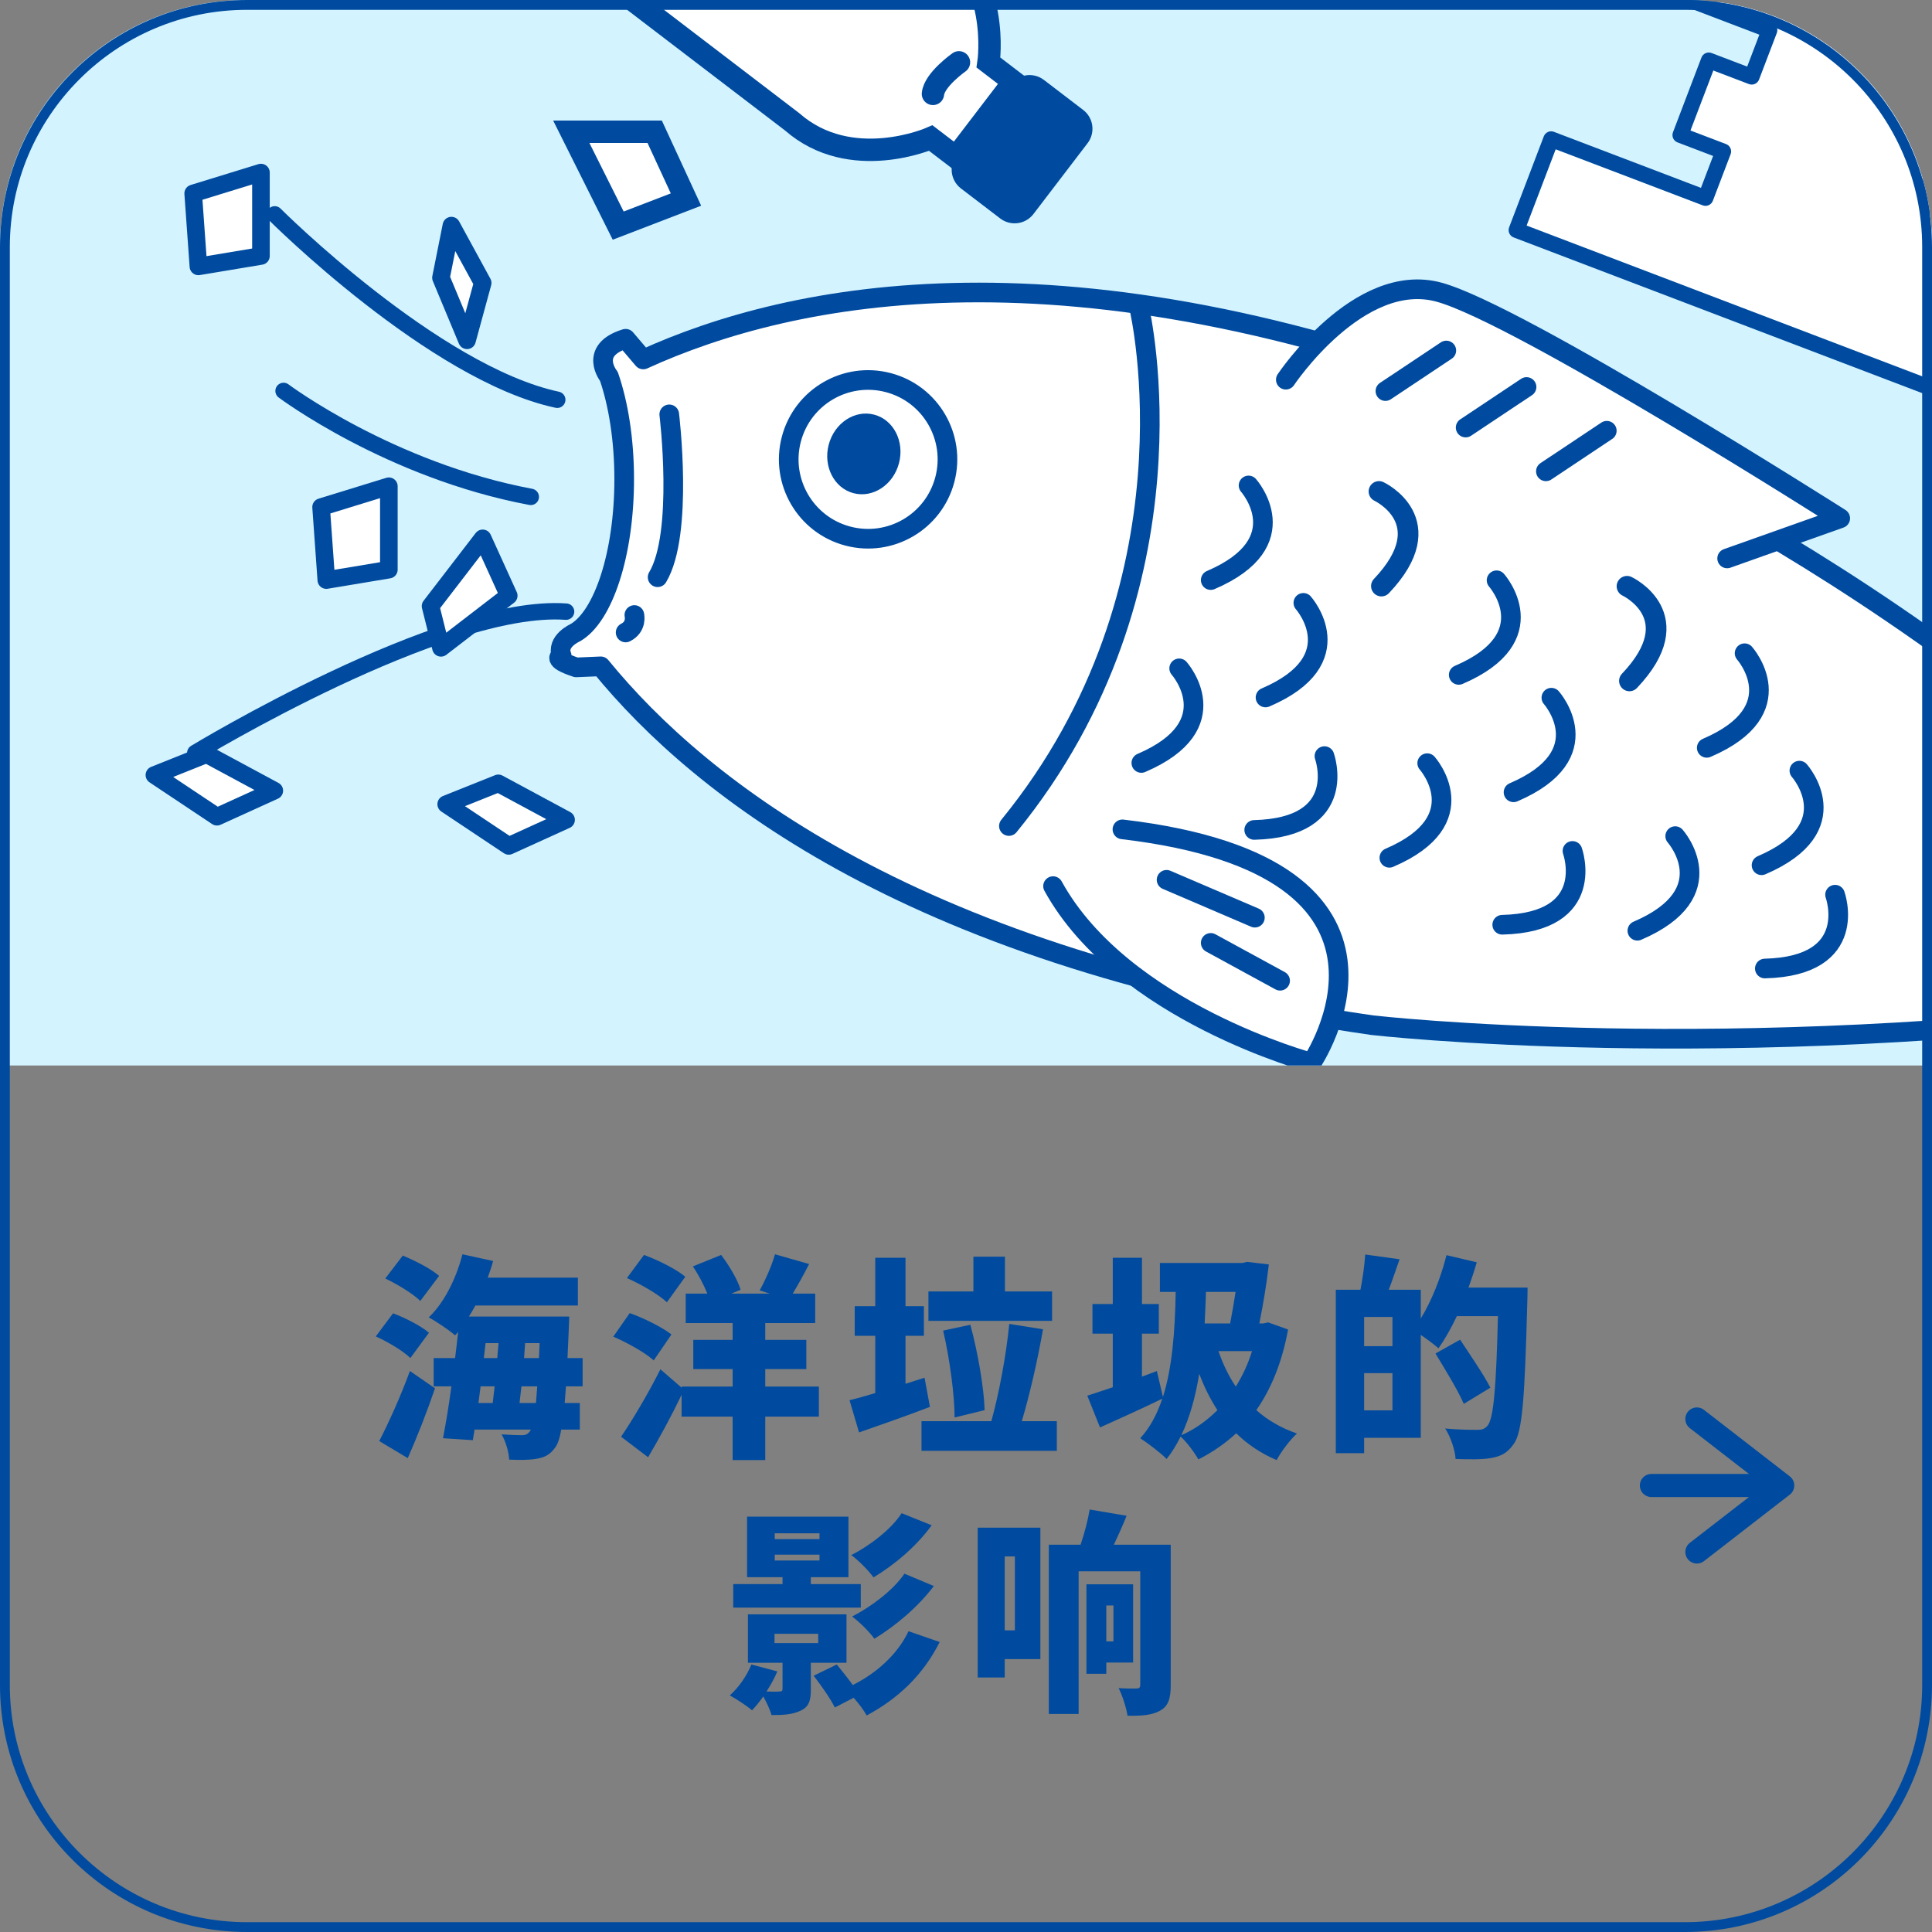 <?xml version="1.0" encoding="UTF-8"?><svg id="a" xmlns="http://www.w3.org/2000/svg" width="196.659" height="196.659" xmlns:xlink="http://www.w3.org/1999/xlink" viewBox="0 0 196.659 196.659"><rect x="0" y="0" width="196.659" height="196.659" fill="#808080" stroke="none"/><defs><style>.g,.h,.i,.j,.k,.l,.m,.n{fill:none;}.o{fill:#004b9f;}.p{fill:#fff;}.q{fill:#d3f3ff;}.h{stroke-miterlimit:10;}.h,.i,.j,.k,.l,.m,.n{stroke:#004b9f;}.h,.n{stroke-width:2.28px;}.i{stroke-width:2px;}.i,.j,.k,.l,.m,.n{stroke-linecap:round;stroke-linejoin:round;}.j{stroke-width:2.353px;}.k{stroke-width:1.791px;}.l{stroke-width:2.106px;}.m{stroke-width:1.671px;}.r{clip-path:url(#c);}.s{clip-path:url(#f);}.t{clip-path:url(#e);}.u{clip-path:url(#d);}</style><clipPath id="c"><rect class="g" width="196.659" height="196.659"/></clipPath><clipPath id="d"><rect class="g" width="196.659" height="196.659"/></clipPath><clipPath id="e"><path class="g" d="M25.06,0C11.219,0,0,11.219,0,25.06V108.458H196.66V25.06c0-13.841-11.22-25.06-25.061-25.06H25.06Z"/></clipPath><clipPath id="f"><rect class="g" width="196.659" height="196.659"/></clipPath></defs><g id="b"><g class="r"><g class="u"><path class="q" d="M0,108.458V25.059C0,11.219,11.22,0,25.06,0H171.599C185.44,0,196.659,11.219,196.659,25.059V108.458H0Z"/></g><g class="t"><path class="p" d="M61.151,67.826c10.168,12.471,32.252,29.85,78.534,36.529,0,0,36.139,4.158,81.777-1.973l29.099,17.681,10.637-33.76-40.065-1.189c-34.893-32.278-68.378-44.188-68.378-44.188-43.935-17.023-72.127-11.254-87.279-4.338l-1.792-2.106c-3.848,1.184-1.703,3.834-1.703,3.834,.967,2.81,1.556,6.459,1.556,10.457,0,7.626-2.13,13.996-4.982,15.63,0,0-1.976,.866-1.383,2.346,0,0-1.185,.296,1.48,1.184l2.499-.107Z"/><path class="i" d="M61.151,67.826c10.168,12.471,32.252,29.85,78.534,36.529,0,0,36.139,4.158,81.777-1.973l29.099,17.681,10.637-33.76-40.065-1.189c-34.893-32.278-68.378-44.188-68.378-44.188-43.935-17.023-72.127-11.254-87.279-4.338l-1.792-2.106c-3.848,1.184-1.703,3.834-1.703,3.834,.967,2.81,1.556,6.459,1.556,10.457,0,7.626-2.13,13.996-4.982,15.63,0,0-1.976,.866-1.383,2.346,0,0-1.185,.296,1.48,1.184l2.499-.107Z"/><path class="p" d="M80.55,44.709c1.132-4.315,5.548-6.896,9.863-5.764,4.315,1.131,6.896,5.547,5.764,9.863-1.131,4.315-5.547,6.896-9.863,5.764-4.315-1.132-6.896-5.548-5.764-9.863"/><path class="i" d="M80.55,44.709c1.132-4.315,5.548-6.896,9.863-5.764,4.315,1.131,6.896,5.547,5.764,9.863-1.131,4.315-5.547,6.896-9.863,5.764-4.315-1.132-6.896-5.548-5.764-9.863Z"/><path class="o" d="M84.354,45.266c.579-2.208,2.65-3.578,4.626-3.06,1.976,.518,3.109,2.728,2.529,4.937-.579,2.208-2.65,3.578-4.626,3.06-1.976-.518-3.108-2.729-2.529-4.937"/><path class="p" d="M115.986,31.454s6.612,28.232-13.289,52.627"/><path class="i" d="M115.986,31.454s6.612,28.232-13.289,52.627"/><path class="p" d="M107.191,90.199c7.062,12.839,26.321,17.975,26.321,17.975,0,0,13.481-19.901-19.259-23.753"/><path class="i" d="M107.191,90.199c7.062,12.839,26.321,17.975,26.321,17.975,0,0,13.481-19.901-19.259-23.753"/><path class="p" d="M120.03,68.032s5.136,5.778-3.852,9.63"/><path class="i" d="M120.03,68.032s5.136,5.778-3.852,9.63"/><path class="p" d="M132.67,61.366s5.136,5.778-3.852,9.63"/><path class="i" d="M132.67,61.366s5.136,5.778-3.852,9.63"/><path class="p" d="M134.816,76.965s2.626,7.271-7.149,7.514"/><path class="i" d="M134.816,76.965s2.626,7.271-7.149,7.514"/><path class="p" d="M140.367,50.025s6.503,3.045,.248,9.631"/><path class="l" d="M140.367,50.025s6.503,3.045,.248,9.631"/><path class="p" d="M127.092,49.415s5.136,5.778-3.852,9.63"/><path class="i" d="M127.092,49.415s5.136,5.778-3.852,9.63"/><path class="p" d="M145.276,77.684s5.136,5.778-3.852,9.63"/><path class="i" d="M145.276,77.684s5.136,5.778-3.852,9.63"/><path class="p" d="M157.915,71.019s5.136,5.778-3.852,9.63"/><path class="i" d="M157.915,71.019s5.136,5.778-3.852,9.63"/><path class="p" d="M160.062,86.617s2.626,7.271-7.149,7.514"/><path class="i" d="M160.062,86.617s2.626,7.271-7.149,7.514"/><path class="p" d="M165.613,59.677s6.503,3.045,.248,9.631"/><path class="l" d="M165.613,59.677s6.503,3.045,.248,9.631"/><path class="p" d="M152.337,59.067s5.136,5.778-3.852,9.63"/><path class="i" d="M152.337,59.067s5.136,5.778-3.852,9.63"/><path class="p" d="M170.521,85.11s5.136,5.778-3.852,9.63"/><path class="i" d="M170.521,85.11s5.136,5.778-3.852,9.63"/><path class="p" d="M183.161,78.444s5.136,5.778-3.852,9.63"/><path class="i" d="M183.161,78.444s5.136,5.778-3.852,9.63"/><path class="p" d="M186.793,91.072s2.626,7.271-7.149,7.514"/><path class="i" d="M186.793,91.072s2.626,7.271-7.149,7.514"/><path class="p" d="M177.583,66.493s5.136,5.778-3.852,9.63"/><path class="i" d="M177.583,66.493s5.136,5.778-3.852,9.63"/><line class="p" x1="118.746" y1="89.557" x2="127.734" y2="93.409"/><line class="i" x1="118.746" y1="89.557" x2="127.734" y2="93.409"/><line class="p" x1="123.24" y1="95.977" x2="130.302" y2="99.829"/><line class="i" x1="123.24" y1="95.977" x2="130.302" y2="99.829"/><path class="p" d="M68.124,42.178s1.48,12.137-1.184,16.578"/><path class="i" d="M68.124,42.178s1.48,12.137-1.184,16.578"/><path class="p" d="M64.572,62.604s.296,1.184-.888,1.776"/><path class="i" d="M64.572,62.604s.296,1.184-.888,1.776"/><polygon class="p" points="32.684 51.617 33.215 59.045 39.582 57.984 39.582 49.495 32.684 51.617"/><polygon class="k" points="32.684 51.617 33.215 59.045 39.582 57.984 39.582 49.495 32.684 51.617"/><polygon class="p" points="19.664 19.688 20.195 27.116 26.562 26.055 26.562 17.566 19.664 19.688"/><polygon class="k" points="19.664 19.688 20.195 27.116 26.562 26.055 26.562 17.566 19.664 19.688"/><polygon class="p" points="45.948 22.965 44.887 28.271 47.54 34.638 49.132 28.801 45.948 22.965"/><polygon class="k" points="45.948 22.965 44.887 28.271 47.54 34.638 49.132 28.801 45.948 22.965"/><path class="m" d="M27.966,21.821s16.175,16.175,28.756,18.871"/><path class="m" d="M19.879,76.637s25.162-15.277,37.743-14.378"/><path class="m" d="M28.865,39.793s10.784,8.088,25.162,10.784"/><polygon class="p" points="49.132 54.8 43.826 61.698 44.887 65.942 51.785 60.636 49.132 54.8"/><polygon class="k" points="49.132 54.8 43.826 61.698 44.887 65.942 51.785 60.636 49.132 54.8"/><path class="p" d="M39.533-19.004L80.628,12.397c5.972,5.24,14.118,1.659,14.118,1.659l2.562,1.957,5.872-7.685-2.561-1.958s1.314-8.801-5.31-13.186l-41.095-31.401s-6.386-6.909-10.475,2.646c0,0-1.989,.312-3.243,2.087-1.384,1.676-1.162,3.677-1.162,3.677-8.145,6.456,.199,10.803,.199,10.803"/><path class="h" d="M39.533-19.004L80.628,12.397c5.972,5.24,14.118,1.659,14.118,1.659l2.562,1.957,5.872-7.685-2.561-1.958s1.314-8.801-5.31-13.186l-41.095-31.401s-6.386-6.909-10.475,2.646c0,0-1.989,.312-3.243,2.087-1.384,1.676-1.162,3.677-1.162,3.677-8.145,6.456,.199,10.803,.199,10.803Z"/><path class="o" d="M97.365,15.801l5.511-7.212c.809-1.06,2.325-1.262,3.384-.453l3.994,3.052c1.06,.81,1.262,2.325,.453,3.384l-5.511,7.213c-.81,1.059-2.325,1.262-3.384,.452l-3.994-3.052c-1.06-.809-1.263-2.325-.453-3.384"/><path class="n" d="M97.613,6.346s-2.51,1.764-2.647,3.21"/><polygon class="p" points="62.927 22.965 58.152 13.414 66.641 13.414 69.825 20.312 62.927 22.965"/><polygon class="h" points="62.927 22.965 58.152 13.414 66.641 13.414 69.825 20.312 62.927 22.965"/><polygon class="p" points="45.418 81.86 50.724 79.738 57.621 83.452 51.785 86.105 45.418 81.86"/><polygon class="k" points="45.418 81.86 50.724 79.738 57.621 83.452 51.785 86.105 45.418 81.86"/><polygon class="p" points="15.717 78.89 21.023 76.768 27.921 80.482 22.084 83.135 15.717 78.89"/><polygon class="k" points="15.717 78.89 21.023 76.768 27.921 80.482 22.084 83.135 15.717 78.89"/><path class="p" d="M209.578,4.552c2.359,.899,3.546,3.549,2.647,5.908l-9.738,25.55c-.899,2.359-3.549,3.546-5.908,2.647l-41.185-15.697,2.959-7.763,14.966,5.704c.412,.158,.874-.049,1.032-.462l1.807-4.742c.157-.412-.05-.874-.463-1.031l-3.623-1.381,2.328-6.109,3.624,1.381c.412,.157,.874-.05,1.031-.462l1.808-4.742c.157-.412-.05-.874-.463-1.031l-14.966-5.705,2.959-7.762,41.185,15.697Z"/><path class="o" d="M167.183-12.462l-3.528,9.257c-.157,.413,.05,.875,.463,1.032l14.966,5.704-1.238,3.247-3.624-1.381c-.412-.157-.874,.05-1.032,.463l-2.897,7.602c-.157,.413,.05,.875,.462,1.032l3.624,1.381-1.238,3.248-14.966-5.705c-.413-.157-.874,.05-1.032,.463l-3.528,9.256c-.157,.413,.05,.875,.462,1.032l41.933,15.982c3.182,1.213,6.758-.389,7.971-3.572l9.738-25.55c1.213-3.182-.389-6.758-3.572-7.971l-41.932-15.982c-.412-.157-.874,.05-1.032,.462M209.578,4.552c2.359,.899,3.546,3.549,2.647,5.908l-9.738,25.55c-.899,2.359-3.549,3.546-5.908,2.647l-41.185-15.697,2.959-7.763,14.966,5.704c.412,.158,.874-.049,1.032-.462l1.807-4.742c.157-.412-.05-.874-.463-1.031l-3.623-1.381,2.328-6.109,3.624,1.381c.412,.157,.874-.05,1.031-.462l1.808-4.742c.157-.412-.05-.874-.463-1.031l-14.966-5.705,2.959-7.762,41.185,15.697Z"/><path class="o" d="M197.805,21.442c-.123,.323-.42,.566-.787,.603-.518,.051-.98-.327-1.032-.845l-1.535-15.374c-.051-.518,.327-.98,.844-1.032,.518-.051,.98,.327,1.032,.844l1.535,15.375c.015,.151-.007,.297-.057,.429"/><path class="p" d="M130.885,38.65s7.425-11.138,15.593-8.91c8.168,2.227,40.839,23.018,40.839,23.018l-11.51,4.084"/><path class="i" d="M130.885,38.65s7.425-11.138,15.593-8.91c8.168,2.227,40.839,23.018,40.839,23.018l-11.51,4.084"/><line class="p" x1="141.022" y1="39.808" x2="147.221" y2="35.679"/><line class="i" x1="141.022" y1="39.808" x2="147.221" y2="35.679"/><line class="p" x1="149.189" y1="43.521" x2="155.388" y2="39.392"/><line class="i" x1="149.189" y1="43.521" x2="155.388" y2="39.392"/><line class="p" x1="157.357" y1="47.976" x2="163.556" y2="43.847"/><line class="i" x1="157.357" y1="47.976" x2="163.556" y2="43.847"/></g><g class="s"><path class="o" d="M171.518,1c13.311,0,24.141,10.83,24.141,24.141V171.518c0,13.312-10.83,24.141-24.141,24.141H25.141c-13.312,0-24.141-10.829-24.141-24.141V25.141C1,11.83,11.829,1,25.141,1H171.518ZM171.518,0H25.141C11.256,0,0,11.256,0,25.141V171.518C0,185.403,11.256,196.659,25.141,196.659H171.518c13.885,0,25.141-11.256,25.141-25.141V25.141C196.659,11.256,185.403,0,171.518,0"/><path class="o" d="M41.77,138.236c-.704-.705-2.288-1.651-3.52-2.201l1.76-2.354c1.232,.462,2.838,1.276,3.652,1.98l-1.892,2.575Zm-3.169,8.449c.903-1.738,2.157-4.488,3.125-7.129l2.553,1.761c-.815,2.398-1.783,4.862-2.773,7.106l-2.905-1.738Zm4.181-14.258c-.726-.727-2.31-1.694-3.564-2.288l1.782-2.333c1.232,.507,2.883,1.343,3.697,2.068l-1.915,2.553Zm14.83,8.691c-.044,.617-.088,1.189-.132,1.695h1.54v2.706h-1.892c-.154,.924-.374,1.496-.616,1.826-.55,.77-1.122,1.013-1.892,1.144-.682,.132-1.716,.132-2.795,.088-.022-.748-.352-1.87-.77-2.574,.88,.066,1.628,.088,2.069,.088,.352,0,.572-.088,.792-.374,.044-.044,.088-.11,.11-.198h-5.721l-.176,1.078-3.036-.198c.286-1.474,.594-3.323,.857-5.281h-1.804v-2.882h2.178c.111-.903,.221-1.783,.309-2.663-.11,.132-.198,.243-.309,.352-.593-.527-1.936-1.43-2.684-1.826,1.562-1.474,2.795-3.939,3.433-6.425l3.124,.683c-.154,.572-.352,1.143-.55,1.694h9.176v2.838h-10.43c-.22,.396-.44,.77-.66,1.122h10.209s-.022,.902-.044,1.255c-.044,1.078-.088,2.067-.132,2.97h1.54v2.882h-1.694Zm-8.911,1.695h1.452c.067-.529,.132-1.101,.198-1.695h-1.43l-.22,1.695Zm.55-4.577h1.365l.131-1.518h-1.32l-.176,1.518Zm5.303,4.577c.044-.485,.088-1.057,.132-1.695h-1.606c-.067,.594-.132,1.166-.198,1.695h1.672Zm.374-6.095h-1.474l-.11,1.518h1.518l.066-1.518Z"/><path class="o" d="M66.543,138.478c-.836-.77-2.684-1.804-4.115-2.42l1.672-2.398c1.409,.505,3.301,1.429,4.247,2.177l-1.804,2.641Zm16.81,5.721h-5.457v4.422h-3.322v-4.422h-5.193v-2.222c-1.034,2.156-2.222,4.334-3.41,6.358l-2.751-2.089c1.123-1.651,2.707-4.291,4.005-6.866l2.156,1.87v-.11h5.193v-1.782h-4.004v-2.97h4.004v-1.717h-4.775v-2.992h2.201c-.352-.88-.903-1.936-1.475-2.772l2.883-1.166c.814,1.078,1.672,2.507,1.98,3.542l-.946,.396h3.917l-1.035-.33c.572-1.012,1.232-2.509,1.562-3.675l3.477,.99c-.572,1.123-1.166,2.179-1.672,3.015h2.288v2.992h-5.083v1.717h4.181v2.97h-4.181v1.782h5.457v3.059Zm-15.468-11.64c-.836-.792-2.663-1.848-4.071-2.464l1.738-2.354c1.387,.506,3.279,1.429,4.203,2.221l-1.87,2.597Z"/><path class="o" d="M94.659,143.209c-2.421,.925-5.061,1.849-7.217,2.597l-.968-3.279c.748-.176,1.65-.44,2.618-.726v-5.83h-2.09v-3.015h2.09v-4.929h3.08v4.929h1.871v3.015h-1.871v4.883l1.937-.615,.55,2.97Zm12.916,1.452v3.015h-13.774v-3.015h7.107c.77-2.75,1.518-6.732,1.826-9.901l3.433,.55c-.573,3.3-1.387,6.777-2.157,9.351h3.565Zm-.484-10.209h-12.586v-2.992h4.577v-3.543h3.212v3.543h4.797v2.992Zm-9.924,9.835c0-2.244-.484-5.94-1.166-8.845l2.772-.594c.77,2.838,1.387,6.425,1.453,8.691l-3.059,.748Z"/><path class="o" d="M131.115,135.332c-.616,3.345-1.716,6.029-3.234,8.207,1.144,1.013,2.53,1.826,4.136,2.377-.682,.616-1.628,1.87-2.068,2.706-1.607-.682-2.971-1.607-4.115-2.729-1.144,1.057-2.42,1.937-3.85,2.662-.396-.704-1.166-1.738-1.805-2.332-.418,.836-.88,1.607-1.43,2.288-.484-.527-1.958-1.65-2.684-2.112,.99-1.078,1.716-2.442,2.244-4.026-2.134,1.034-4.423,2.068-6.337,2.927l-1.298-3.235c.726-.221,1.606-.528,2.596-.858v-5.457h-2.068v-3.015h2.068v-4.708h2.971v4.708h1.716v3.015h-1.716v4.379l1.518-.573,.616,2.641c.924-2.904,1.232-6.579,1.299-10.693h-1.607v-2.95h8.405l.484-.109,2.2,.264c-.219,1.98-.593,4.115-.967,6.007h.374l.528-.11,2.024,.726Zm-7.195,8.207c-.726-1.122-1.342-2.355-1.848-3.696-.396,2.376-.968,4.466-1.827,6.249,1.365-.594,2.597-1.475,3.675-2.553m-1.166-12.035c-.022,1.099-.088,2.177-.132,3.212h2.596c.198-1.035,.396-2.178,.55-3.212h-3.014Zm1.276,6.028c.44,1.299,1.034,2.53,1.76,3.608,.682-1.078,1.254-2.309,1.651-3.608h-3.411Z"/><path class="o" d="M155.49,131.063s0,1.013-.022,1.387c-.264,9.791-.484,13.355-1.408,14.565-.682,.969-1.364,1.233-2.332,1.408-.881,.155-2.245,.132-3.565,.088-.044-.857-.484-2.221-1.056-3.102,1.408,.133,2.728,.133,3.322,.133,.44,0,.682-.089,.968-.397,.639-.682,.902-3.917,1.079-11.178h-4.181c-.594,1.254-1.232,2.377-1.87,3.279-.396-.352-1.144-.924-1.804-1.365v10.474h-5.766v1.563h-2.882v-16.635h2.508c.221-1.122,.418-2.508,.485-3.586l3.498,.483c-.374,1.079-.748,2.179-1.1,3.103h3.257v2.927c1.1-1.783,2.045-4.159,2.618-6.448l3.08,.727c-.242,.858-.528,1.716-.836,2.574h6.007Zm-13.752,2.992h-2.882v2.971h2.882v-2.971Zm0,5.721h-2.882v3.785h2.882v-3.785Zm7.261,3.125c-.572-1.343-1.892-3.499-2.882-5.127l2.508-1.408c.99,1.496,2.42,3.587,3.081,4.885l-2.707,1.65Z"/><path class="o" d="M82.536,169.253v2.728c0,1.166-.22,1.782-1.056,2.156-.836,.397-1.76,.441-2.948,.441-.155-.573-.507-1.298-.837-1.893-.374,.528-.77,1.013-1.144,1.408-.528-.462-1.628-1.166-2.266-1.517,.902-.793,1.738-2.003,2.2-3.147l2.64,.704c-.285,.682-.681,1.386-1.1,2.046,.551,.023,1.078,.023,1.277,0,.264,0,.352-.044,.352-.286v-2.64h-3.521v-4.929h10.033v4.929h-3.63Zm5.083-5.611h-12.982v-2.398h5.017v-.704h-3.609v-6.161h10.32v6.161h-3.829v.704h5.083v2.398Zm-8.779,3.609h4.444v-.946h-4.444v.946Zm.022-10.583h4.555v-.595h-4.555v.595Zm0,2.177h4.555v-.594h-4.555v.594Zm16.788,8.295c-1.694,3.389-4.269,5.787-7.437,7.482-.286-.55-.792-1.21-1.32-1.805l-1.915,.99c-.418-.857-1.386-2.244-2.156-3.234l2.355-1.144c.505,.616,1.122,1.386,1.628,2.09,2.376-1.188,4.532-3.08,5.676-5.478l3.169,1.099Zm-.814-11.881c-1.562,2.157-3.763,4.004-5.919,5.303-.528-.704-1.452-1.673-2.266-2.266,1.848-.947,4.048-2.597,5.126-4.269l3.059,1.232Zm.22,6.183c-1.628,2.156-3.895,4.049-6.051,5.368-.506-.704-1.452-1.649-2.266-2.265,1.892-.969,4.18-2.664,5.324-4.358l2.993,1.255Z"/><path class="o" d="M105.901,168.878h-3.631v1.872h-2.75v-15.249h6.381v13.377Zm-3.631-2.925h1.034v-7.525h-1.034v7.525Zm16.899,5.589c0,1.341-.242,2.112-1.057,2.574-.836,.483-1.892,.55-3.344,.528-.11-.793-.528-2.068-.902-2.816,.682,.065,1.562,.044,1.826,.044,.286,0,.374-.111,.374-.374v-11.552h-6.271v14.521h-3.036v-17.228h3.234c.396-1.166,.749-2.508,.924-3.586l3.763,.638c-.418,1.034-.88,2.046-1.298,2.948h5.787v14.303Zm-6.557-2.311v1.144h-2.025v-9.109h4.753v7.965h-2.728Zm0-2.156h.726v-3.652h-.726v3.652Z"/><polyline class="j" points="172.727 157.977 181.464 151.209 172.727 144.44"/><line class="j" x1="168.098" y1="151.209" x2="179.458" y2="151.209"/></g></g></g></svg>